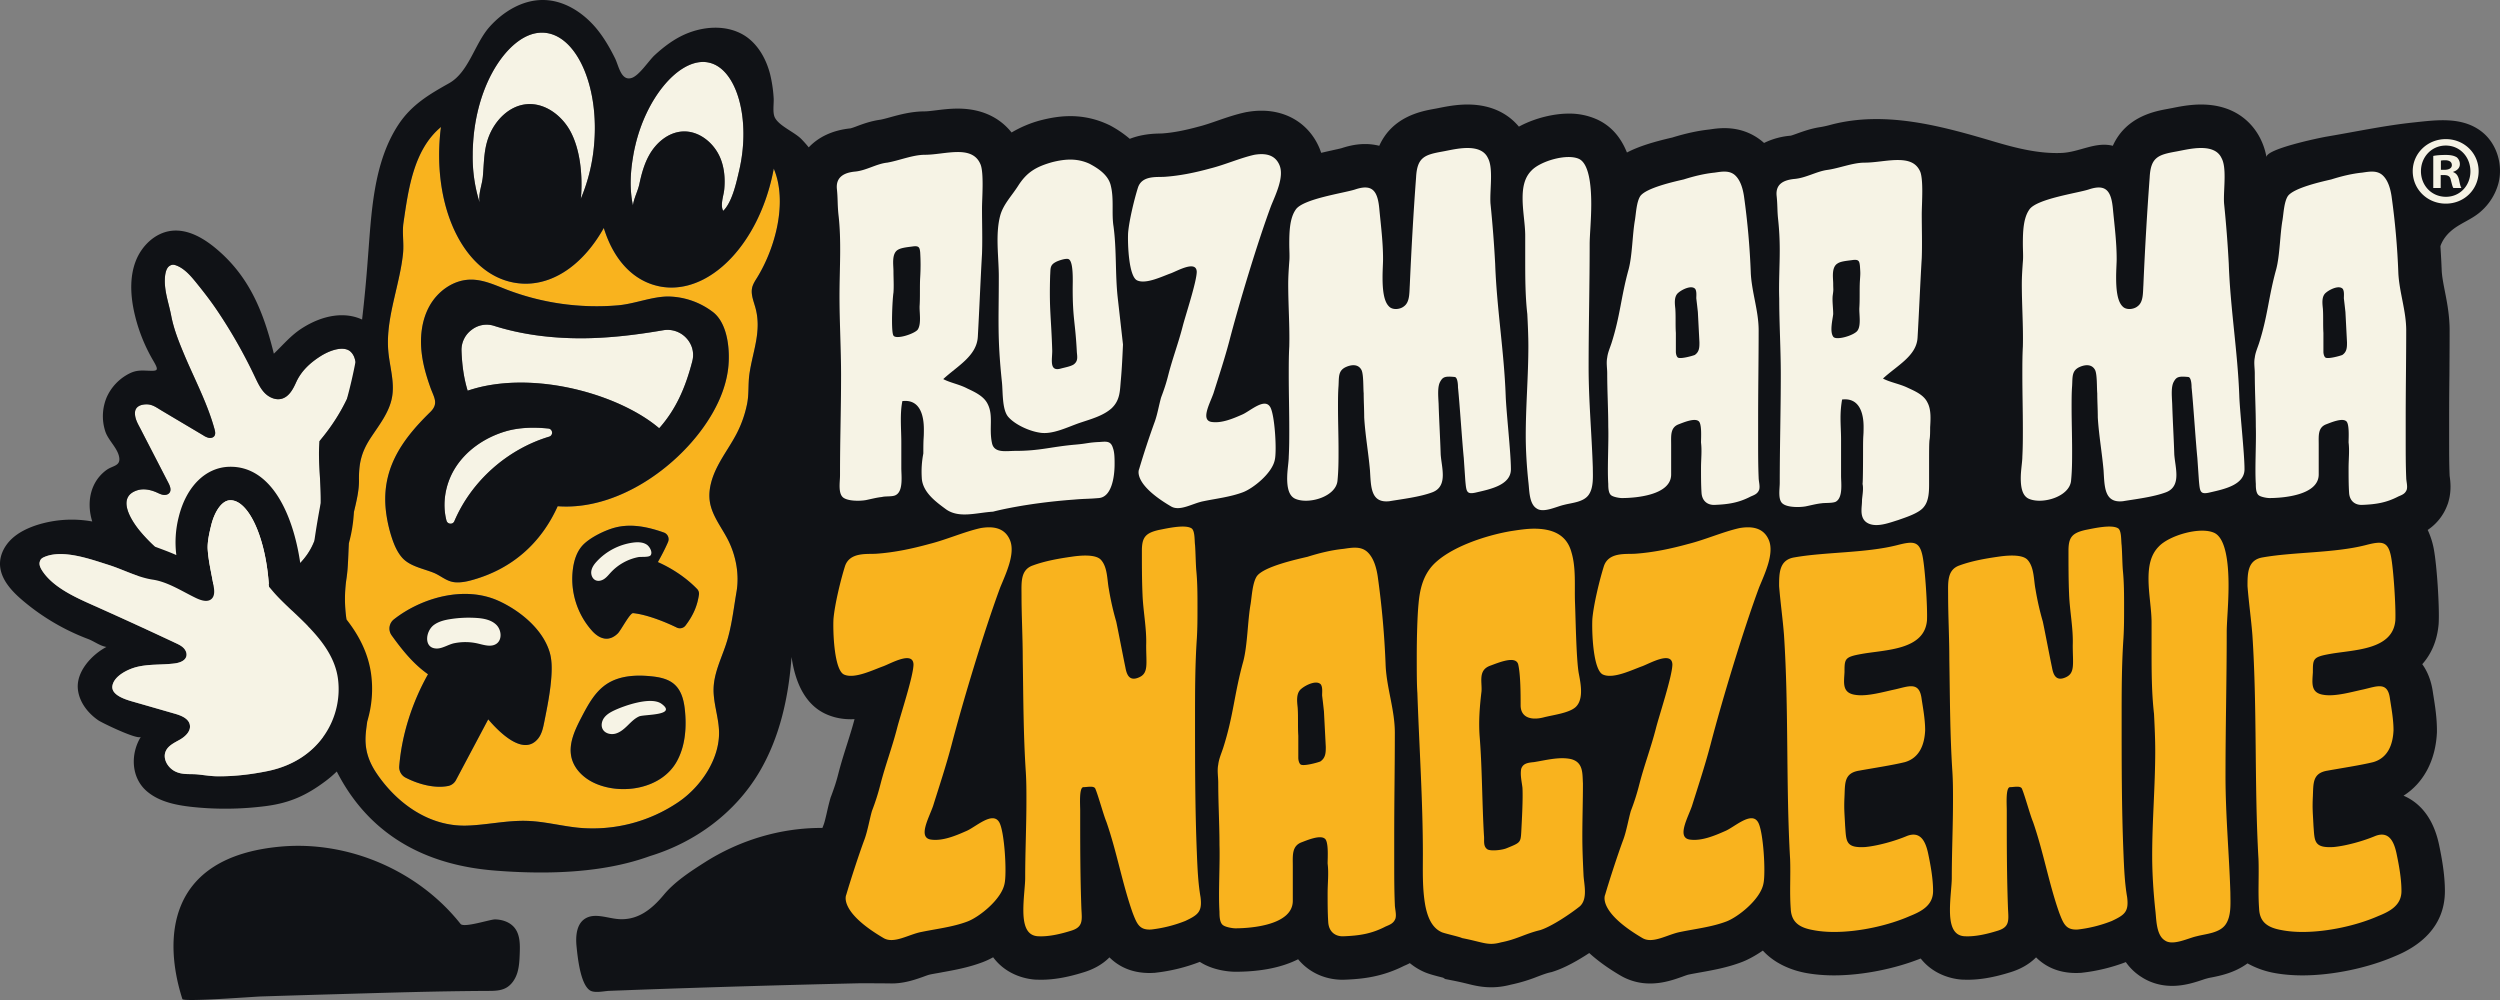 <svg xmlns="http://www.w3.org/2000/svg" width="150" height="60" fill="none"><rect width="100%" height="100%" fill="#808080" stroke="none"/><path fill="#101216" d="M53.27 59.002c.07.003.143.006.214.006.046 0 .088 0 .13-.003-.117 0-.23 0-.345-.003Z"/><path fill="#F6F3E5" d="M19.151 26.79c-.03.523.004 1.1.039 1.711.092 1.6.197 3.412-.774 4.79-1.323 1.879-4.111 2.884-6.886 1.177-1.147-.706-2.261-1.554-3.127-2.596-.509-.613-1.448-2.034-.177-2.45.388-.127.814-.036 1.186.128.124.057.249.121.384.141.134.02.287-.012.372-.122.126-.167.034-.405-.063-.592l-1.111-2.153-.555-1.077c-.159-.308-.342-.597-.342-.957 0-.394.334-.519.67-.529.37-.01.619.189.93.374.837.499 1.675.995 2.513 1.494a.96.96 0 0 0 .328.144c.118.019.253-.014.321-.11.083-.115.053-.271.014-.408-.43-1.564-1.2-3.002-1.825-4.491-.312-.742-.621-1.518-.774-2.312-.136-.722-.408-1.432-.384-2.184.004-.124.014-.249.04-.372.069-.333.203-.416.254-.448.104-.064.2-.09.38-.026.5.18.896.647 1.22 1.05.438.54.86 1.083 1.25 1.664.853 1.267 1.61 2.6 2.264 3.98.163.342.323.694.587.965.265.27.661.445 1.025.342.43-.122.67-.567.852-.975.304-.673.82-1.158 1.44-1.558.627-.404 1.437-.65 1.831-.291.79.72.058 2.969-1.663 5.122l-.2.25-.019.32ZM44.356 10.2c-.159.685-.394 1.805-.884 2.368a1.33 1.33 0 0 1-.08.086c-.003-.002-.003-.004-.003-.006-.155-.284-.034-.72.032-1.07a1.78 1.78 0 0 0 .035-.22c.058-.626.008-1.27-.23-1.856-.373-.927-1.298-1.681-2.295-1.613-.844.059-1.568.678-1.98 1.418-.29.518-.449 1.091-.575 1.67a8.643 8.643 0 0 0-.012.055c-.09.424-.296.788-.374 1.21a.54.54 0 0 0-.016.078 1.31 1.31 0 0 1-.016-.086c-.173-.877-.14-1.813.006-2.708.01-.069.022-.139.034-.207.016-.093.032-.185.052-.278.018-.094.038-.187.06-.28.652-2.828 2.483-5.043 4.073-5.043.125 0 .247.014.368.042 1.664.384 2.507 3.392 1.805 6.44Zm-8.728-1.335a10.623 10.623 0 0 1-.78 3.062 6.41 6.41 0 0 0 .032-.399c.052-1.155-.08-2.504-.603-3.55-.509-1.015-1.57-1.835-2.7-1.723-1.027.103-1.861.951-2.24 1.914-.208.529-.269 1.056-.307 1.594-.02.274-.034.551-.06.833-.048.508-.24.916-.207 1.427 0 .01 0 .02.002.03.002.028.004.058.008.087a9.028 9.028 0 0 1-.41-2.855c0-.095 0-.19.004-.286a11.628 11.628 0 0 1 .058-.895c.191-1.825.798-3.481 1.705-4.665.436-.567 1.304-1.48 2.384-1.48.066 0 .133.002.199.01 1.954.205 3.289 3.363 2.915 6.896Z"/><path fill="#F9B31E" d="M45.305 18.392c-.108-.372-.261-.756-.175-1.132.053-.223.181-.418.302-.611 1.085-1.763 1.841-4.526.993-6.532-.032.177-.068.356-.109.535-.896 3.892-3.441 6.602-6.026 6.602a3.56 3.56 0 0 1-.825-.095c-1.449-.333-2.577-1.501-3.176-3.29-.022-.063-.04-.13-.06-.194-1.15 2.057-2.853 3.346-4.688 3.346-.137 0-.273-.008-.412-.022-3.142-.332-5.207-4.33-4.704-9.105.01-.093.022-.183.034-.274-1.646 1.36-1.96 3.76-2.25 5.74-.088.6.033 1.224-.027 1.837-.067.68-.217 1.347-.37 2.013-.29 1.264-.63 2.55-.515 3.86.08.924.39 1.85.225 2.764-.16.887-.743 1.626-1.242 2.376-.597.895-.754 1.575-.742 2.602.012.937-.368 1.976-.517 2.907-.156.995-.082 1.98-.23 2.985a8.3 8.3 0 0 0 .329 3.848c.366 1.09.965 2.127 1.03 3.273.04.73-.14 1.454-.204 2.183-.082.931.153 1.661.672 2.423 1.226 1.8 3.154 3.172 5.391 3.106 1.216-.038 2.42-.326 3.635-.283 1.04.036 2.056.313 3.093.412a9.163 9.163 0 0 0 5.98-1.548c1.348-.921 2.502-2.616 2.423-4.297-.038-.86-.358-1.698-.323-2.559.036-.88.438-1.699.721-2.533.356-1.05.467-2.141.654-3.223.18-1.035-.037-2.173-.507-3.106-.378-.747-.943-1.427-1.086-2.253-.128-.754.117-1.526.47-2.204.353-.68.813-1.299 1.159-1.98a6.75 6.75 0 0 0 .6-1.749c.117-.591.053-1.166.136-1.75.194-1.398.765-2.602.347-4.05l-.006-.022ZM33.09 40.486c-.056.963-.247 1.912-.438 2.859-.069.34-.145.694-.362.965-.9 1.126-2.412-.468-2.995-1.15L27.36 46.8a.686.686 0 0 1-.463.357c-.816.16-1.783-.099-2.557-.497a.705.705 0 0 1-.384-.69c.153-1.915.788-3.847 1.725-5.516-.882-.62-1.554-1.46-2.183-2.334a.7.7 0 0 1 .135-.957c1.676-1.317 4.262-2.039 6.298-1.104 1.264.581 2.64 1.687 3.051 3.084.127.432.131.893.107 1.343Zm7.874 4.306a3.957 3.957 0 0 1-.352.887c-.918 1.669-3.325 2.043-4.93 1.31-.648-.295-1.221-.833-1.388-1.523-.203-.836.21-1.687.607-2.449.382-.73.79-1.49 1.472-1.954.774-.527 1.775-.58 2.706-.484.494.05 1.015.152 1.387.484.452.4.587 1.044.639 1.645.062.695.038 1.413-.14 2.084Zm.973-9.113c-.092.634-.316 1.209-.804 1.852a.424.424 0 0 1-.52.125c-.734-.36-1.808-.782-2.624-.869-.191-.02-.734 1.037-.92 1.218-.527.517-1.086.35-1.545-.157a4.674 4.674 0 0 1-1.137-3.79c.072-.471.227-.944.54-1.304.416-.474 1.333-.925 1.95-1.091.991-.268 2.013-.047 2.957.289a.424.424 0 0 1 .248.567c-.181.424-.415.858-.61 1.206.758.334 1.637.875 2.352 1.61.089.091.131.22.113.344Zm1.751-13.55c-.155 1.253-.72 2.427-1.447 3.46-1.8 2.555-5.046 4.803-8.257 4.803-.174 0-.35-.006-.522-.018-.997 2.21-2.718 3.743-5.08 4.415-.348.098-.708.177-1.067.148-.513-.04-.849-.39-1.291-.569-.625-.253-1.427-.386-1.89-.902-.293-.332-.472-.75-.613-1.17a8.295 8.295 0 0 1-.337-1.43c-.376-2.607.856-4.408 2.629-6.137.53-.52.23-.869.008-1.49-.225-.633-.416-1.28-.505-1.948-.134-1.003-.032-2.065.465-2.947.496-.881 1.429-1.548 2.44-1.565.754-.014 1.464.318 2.165.592a15.07 15.07 0 0 0 6.684.95c1.013-.084 2.075-.54 3.058-.528a4.543 4.543 0 0 1 2.685.959c.881.72 1.002 2.348.875 3.377Z"/><path fill="#F6F3E5" d="M32.948 26.2c-2.507.756-4.662 2.662-5.687 5.072-.094.221-.414.191-.474-.042-.266-1.025-.065-2.173.484-3.086.67-1.112 1.816-1.892 3.06-2.262.812-.239 1.697-.257 2.567-.17.273.026.313.41.05.488Zm8.59-4.527c-.438 1.7-1.03 2.915-1.916 3.942a2.914 2.914 0 0 0-.072.08c-2.246-1.917-6.978-3.357-10.737-2.47a9.12 9.12 0 0 0-.754.217c-.213-.698-.336-1.482-.368-2.384a1.496 1.496 0 0 1 .603-1.263 1.456 1.456 0 0 1 1.359-.241c1.6.506 3.375.75 5.275.744 1.462-.008 3.008-.163 4.867-.483a1.536 1.536 0 0 1 1.393.479c.35.382.478.884.35 1.379Z"/><path fill="#101216" d="M42.812 18.75a4.543 4.543 0 0 0-2.686-.959c-.982-.011-2.044.445-3.057.53a15.07 15.07 0 0 1-6.684-.951c-.702-.274-1.411-.605-2.165-.591-1.011.016-1.944.683-2.44 1.564-.497.882-.6 1.944-.465 2.947.088.668.28 1.315.505 1.948.22.621.522.971-.008 1.49-1.773 1.729-3.006 3.53-2.63 6.138.07.484.183.965.338 1.429.14.42.32.838.613 1.17.462.517 1.265.65 1.89.903.442.179.778.529 1.29.569.36.028.72-.05 1.068-.15 2.362-.67 4.083-2.204 5.08-4.414a7.5 7.5 0 0 0 .522.018c3.21 0 6.457-2.247 8.256-4.803.728-1.033 1.293-2.207 1.448-3.46.126-1.029.006-2.657-.875-3.377Zm-9.864 7.45c-2.507.756-4.662 2.661-5.687 5.072-.094.22-.414.19-.474-.042-.266-1.026-.065-2.174.484-3.086.67-1.112 1.815-1.892 3.06-2.262.812-.24 1.696-.258 2.567-.171.273.026.313.41.05.489Zm8.59-4.528c-.438 1.7-1.03 2.915-1.916 3.942l-.072.08c-2.246-1.917-6.978-3.357-10.737-2.47a9.33 9.33 0 0 0-.754.217c-.213-.697-.336-1.482-.368-2.384a1.495 1.495 0 0 1 .603-1.263 1.46 1.46 0 0 1 1.359-.241c1.6.507 3.375.75 5.275.744 1.462-.008 3.007-.163 4.867-.483a1.536 1.536 0 0 1 1.393.479c.35.382.478.884.35 1.38Zm-2.067 12.054c.195-.348.429-.782.61-1.207a.424.424 0 0 0-.248-.567c-.945-.335-1.966-.557-2.957-.29-.617.168-1.534.618-1.95 1.093-.314.36-.468.832-.54 1.304a4.674 4.674 0 0 0 1.137 3.79c.458.507 1.017.674 1.544.157.187-.181.73-1.239.92-1.219.817.087 1.89.51 2.624.869a.424.424 0 0 0 .52-.125c.49-.643.712-1.218.805-1.851a.41.41 0 0 0-.113-.344c-.715-.736-1.594-1.277-2.352-1.61ZM29.93 36.06c-2.036-.936-4.62-.214-6.297 1.103a.7.7 0 0 0-.135.957c.63.874 1.3 1.715 2.183 2.334-.937 1.669-1.572 3.6-1.725 5.517a.705.705 0 0 0 .384.69c.774.397 1.741.657 2.557.496a.686.686 0 0 0 .463-.356l1.933-3.641c.583.682 2.095 2.276 2.996 1.15.217-.272.293-.625.361-.965.192-.947.383-1.896.439-2.859.024-.45.02-.91-.107-1.343-.412-1.397-1.787-2.503-3.051-3.084Zm10.535 5.003c-.372-.332-.893-.435-1.388-.485-.93-.096-1.931-.042-2.705.485-.682.464-1.09 1.224-1.472 1.954-.398.762-.81 1.612-.607 2.448.167.69.74 1.229 1.387 1.524 1.606.732 4.013.358 4.931-1.31.155-.282.27-.58.352-.887.179-.672.203-1.39.14-2.085-.052-.601-.186-1.244-.639-1.644ZM30.88 55.676c-.273-.346-.732-.503-1.174-.512-.292-.005-1.873.524-2.073.271-2.537-3.206-6.743-5.01-10.814-4.637-6.915.634-6.992 5.665-5.876 9.146.06.184 4.268-.142 4.71-.156 1.517-.048 3.034-.094 4.55-.137 3.035-.086 6.066-.183 9.1-.196.352-.002.72-.007 1.033-.168.35-.18.584-.539.702-.916.117-.378.132-.778.147-1.173.018-.511.023-1.069-.274-1.48a1.218 1.218 0 0 0-.03-.042Z"/><path fill="#101216" d="M148.896 7.895c-1.18-.914-2.713-.692-4.091-.546-1.743.184-3.487.559-5.221.85-.361.061-3.683.743-3.592 1.242a4.075 4.075 0 0 0-.385-1.153c-.34-.671-1.296-2.017-3.545-2.017-.683 0-1.315.128-1.731.212l-.238.045-.036.007c-.756.138-2.496.454-3.287 2.212-1.059-.264-2 .387-3.085.43-1.355.055-2.713-.29-4.002-.67-3.15-.935-6.528-1.88-9.791-1.033a6.539 6.539 0 0 1-.616.143l-.045.007c-.547.081-1.008.247-1.379.378-.143.052-.338.124-.419.14a4.43 4.43 0 0 0-1.59.436c-.476-.43-1.248-.89-2.381-.89-.356 0-.661.046-.883.079l-.022.003c-.685.075-1.415.232-2.221.482-1.118.257-2.011.528-2.72.899-.314-.782-.828-1.508-1.7-1.94l-.04-.02a4.031 4.031 0 0 0-1.758-.375c-.867 0-2.01.254-2.984.782-.535-.64-1.479-1.327-3.088-1.327-.685 0-1.313.128-1.733.212-.088.017-.165.033-.238.045l-.036.007c-.756.138-2.494.454-3.283 2.212a3.505 3.505 0 0 0-.847-.105c-.45 0-.911.083-1.396.242-.092.03-.385.091-.6.14-.222.049-.437.098-.641.146-.03-.08-.057-.16-.088-.24-.587-1.434-1.893-2.288-3.493-2.288-.276 0-.556.024-.856.076l-.069.01-.068.016c-.593.13-1.14.32-1.667.502-.379.133-.737.254-1.042.333l-.06.015c-.853.235-1.579.372-2.208.413-.036 0-.074 0-.117.005-.733.005-1.329.126-1.817.318a6.554 6.554 0 0 0-1.205-.815l-.066-.031-.065-.03a5.321 5.321 0 0 0-2.235-.486c-.537 0-1.081.076-1.712.233l-.076.019a6.869 6.869 0 0 0-1.733.73c-.552-.694-1.536-1.434-3.227-1.434-.48 0-.925.055-1.32.104-.25.03-.508.062-.654.062-.8 0-1.524.198-2.108.36-.205.057-.403.11-.55.138-.582.078-1.074.261-1.443.399a3.71 3.71 0 0 1-.361.123c-1.124.114-1.948.547-2.508 1.14a6.73 6.73 0 0 0-.446-.502c-.418-.42-1.317-.775-1.58-1.274-.16-.3-.055-.856-.079-1.19a8.127 8.127 0 0 0-.214-1.431c-.226-.868-.675-1.7-1.4-2.223-1.141-.807-2.74-.673-3.98-.032-.567.293-1.073.688-1.542 1.118-.361.331-.938 1.244-1.4 1.374-.619.182-.763-.736-.977-1.176-.307-.619-.65-1.215-1.082-1.749-.792-.971-1.935-1.73-3.189-1.756-1.25-.029-2.43.677-3.267 1.616-.892 1.006-1.24 2.714-2.423 3.377-1.195.671-2.237 1.284-3.02 2.454-1.55 2.328-1.64 5.39-1.856 8.088a85.215 85.215 0 0 1-.344 3.637c-1.015-.473-2.33-.296-3.61.525-.667.427-1.129.996-1.684 1.523-.618-2.5-1.465-4.66-3.525-6.353-.748-.614-1.672-1.136-2.632-1.018-.973.12-1.777.902-2.13 1.816-.352.913-.317 1.937-.127 2.898a10.02 10.02 0 0 0 1.2 3.113c.334.577.244.59-.356.564-.426-.018-.723-.025-1.122.182a2.935 2.935 0 0 0-1.337 1.413 2.938 2.938 0 0 0-.093 2.02c.171.564.777 1.044.848 1.617.06.49-.395.465-.752.716a2.376 2.376 0 0 0-.796.97c-.297.663-.293 1.433-.074 2.13a6.92 6.92 0 0 0-3.374.23c-.53.18-1.049.43-1.457.812-.407.383-.697.915-.704 1.475-.008.868.634 1.597 1.292 2.163a13.313 13.313 0 0 0 3.993 2.371c.37.139.703.412 1.1.477-.88.466-1.832 1.487-1.71 2.554.086.761.601 1.425 1.235 1.855.216.148 2.402 1.207 2.545.976-.643 1.037-.596 2.48.38 3.294.736.617 1.733.815 2.69.92 1.485.16 2.99.138 4.472-.057 1.409-.19 2.397-.64 3.532-1.49.24-.179.466-.374.677-.579.226.44.475.866.752 1.273 1.902 2.792 4.834 4.361 8.717 4.67.977.079 1.905.117 2.787.117 2.565 0 4.733-.328 6.538-.986 2.7-.824 5.103-2.58 6.56-5.042 1.23-2.083 1.752-4.473 1.934-6.903.221 1.548.837 2.965 2.237 3.498.409.16.851.238 1.32.238.075 0 .15 0 .221-.007-.123.473-.273.946-.429 1.443-.182.573-.372 1.167-.541 1.822-.11.442-.219.778-.423 1.331l-.039.098-.03.102c-.068.244-.134.514-.195.791-.06.258-.127.55-.186.72-.026.072-.055.144-.085.222-2.495-.017-4.98.735-7.081 2.078-.84.534-1.794 1.159-2.435 1.934-.737.887-1.617 1.597-2.854 1.443-.642-.078-1.348-.358-1.885-.002-.497.328-.554 1.03-.5 1.619.063.628.222 2.302.812 2.677.276.176.84.039 1.146.026.485-.02.97-.035 1.46-.056a1028.941 1028.941 0 0 1 13.579-.4c.166-.004.853.003 1.657.007.01.003.017.003.026 0 .114.003.228.003.345.003.72-.023 1.333-.24 1.792-.404.12-.046.307-.112.369-.124l.04-.01c.22-.045.445-.08.673-.123.005 0 .01-.004.015-.004.746-.134 1.59-.286 2.434-.602a4.79 4.79 0 0 0 .652-.303c.868 1.173 2.188 1.322 2.546 1.342.108.002.212.007.322.007.77 0 1.587-.143 2.57-.45.525-.16 1.085-.433 1.54-.893.522.518 1.285.938 2.405.938.071 0 .15-.002.228-.007l.075-.002.075-.01a10.628 10.628 0 0 0 2.639-.649c.868.561 1.92.593 2.133.593 1.609 0 2.843-.286 3.765-.75.629.764 1.58 1.23 2.674 1.23.075 0 .147-.005.22-.007 1.04-.046 2.177-.179 3.463-.828.092-.038.213-.09.346-.162.208.17.433.319.678.443.34.178.693.27 1.175.394.05.012.098.026.143.036l.124.08.512.101c.312.062.56.121.776.173.442.112.901.222 1.474.222.385 0 .763-.048 1.177-.157a9.634 9.634 0 0 0 1.612-.488c.28-.104.498-.19.759-.251l.088-.02.088-.029c.73-.23 1.533-.7 2.159-1.11.485.442 1.098.896 1.869 1.348a3.479 3.479 0 0 0 1.792.479c.775 0 1.436-.234 1.922-.407.123-.046.309-.112.368-.124l.045-.01c.222-.045.452-.085.685-.127.745-.134 1.593-.286 2.432-.602.343-.124.809-.365 1.303-.704.844.929 2.029 1.238 2.547 1.336.521.1 1.117.152 1.73.152 1.668 0 3.612-.383 5.194-1.013.87 1.105 2.14 1.248 2.489 1.268.105.002.212.007.319.007.773 0 1.59-.143 2.573-.45.525-.16 1.086-.433 1.541-.893.522.518 1.284.938 2.401.938.075 0 .152-.002.231-.007l.075-.002.075-.01c.879-.097 1.814-.33 2.603-.635.233.331.54.645.947.9.532.344 1.16.527 1.83.527.74 0 1.372-.212 1.835-.366.077-.026.15-.052.215-.068l.038-.01.062-.017c.076-.019.157-.035.242-.05.521-.105 1.367-.278 2.133-.839a5.22 5.22 0 0 0 1.57.568c.518.1 1.114.152 1.726.152 1.799 0 3.922-.442 5.561-1.156 1.37-.56 2.986-1.69 2.986-3.906 0-.99-.189-2.003-.349-2.771-.378-1.795-1.308-2.596-2.133-2.948 1.203-.763 1.928-2.117 2.004-3.808v-.114c0-.753-.114-1.47-.197-1.994a21.493 21.493 0 0 1-.052-.331c-.1-.678-.328-1.222-.631-1.643.521-.59.895-1.374.983-2.42l.004-.094c.045-.948-.104-3.395-.3-4.425a4.767 4.767 0 0 0-.361-1.117 3.08 3.08 0 0 0 1.182-1.504l.036-.095.029-.101c.192-.671.111-1.26.068-1.544v-.02c-.029-.664-.029-1.364-.029-2.106v-1.324c0-.875.006-1.758.017-2.642.005-.885.012-1.771.012-2.637 0-.883-.15-1.665-.286-2.352-.085-.44-.166-.854-.187-1.203a52.835 52.835 0 0 0-.079-1.491.839.839 0 0 1 .044-.125c.126-.296.33-.561.57-.773.537-.478 1.223-.684 1.766-1.152a3.441 3.441 0 0 0 1.105-1.742c.281-1.112-.107-2.388-1.014-3.09ZM37.964 9.526l.033-.209c.016-.09.033-.183.052-.276.02-.095.039-.186.062-.278.651-2.83 2.482-5.046 4.07-5.046.129 0 .248.014.37.043 1.664.385 2.508 3.391 1.807 6.44-.16.684-.395 1.804-.886 2.368a.571.571 0 0 1-.082.081c-.155-.286-.036-.719.033-1.07.012-.079.026-.155.033-.222.058-.625.01-1.267-.228-1.854-.375-.928-1.3-1.681-2.297-1.612-.844.059-1.57.677-1.98 1.417-.29.518-.45 1.091-.576 1.671l-.01.052c-.092.426-.297.788-.375 1.211-.01.026-.012.052-.017.079a.97.97 0 0 1-.016-.088c-.172-.876-.14-1.812.007-2.707Zm-9.599-.528c.004-.101.007-.199.014-.296.01-.203.026-.4.045-.597.192-1.827.797-3.482 1.707-4.668.436-.566 1.303-1.478 2.383-1.478.066 0 .13.003.2.01 1.954.205 3.288 3.365 2.915 6.896a10.595 10.595 0 0 1-.782 3.061 5.74 5.74 0 0 0 .033-.397c.052-1.156-.081-2.504-.604-3.55-.507-1.016-1.57-1.838-2.699-1.724-1.027.102-1.86.951-2.238 1.912-.211.532-.27 1.055-.309 1.597-.02.274-.033.55-.059.83-.05.511-.24.918-.209 1.43 0 .01 0 .02.004.03a.79.79 0 0 0 .006.084 9.108 9.108 0 0 1-.41-2.854c0-.093 0-.188.003-.286ZM16.067 46.263c-.987.203-2 .323-3.009.316-.41-.004-.796-.072-1.194-.111-.472-.049-.907.04-1.355-.183-.446-.22-.767-.769-.562-1.22.152-.34.532-.505.853-.69.324-.188.654-.501.592-.87-.064-.389-.51-.569-.889-.678l-2.346-.675c-.43-.126-1.534-.385-1.409-1.024.114-.587.949-.983 1.46-1.11.737-.182 1.51-.117 2.262-.21.296-.037.64-.15.712-.436.043-.177-.042-.367-.17-.495-.13-.129-.296-.208-.46-.287a272.277 272.277 0 0 0-4.865-2.23c-1.083-.484-2.519-1.099-3.177-2.153-.18-.289-.14-.443-.124-.5.033-.12.084-.203.258-.28 1.11-.492 2.792.128 3.856.462.573.18 1.146.444 1.727.646a17.435 17.435 0 0 0 2.249 1.643c1.264.778 2.64 1.155 3.981 1.155a6.92 6.92 0 0 0 3.053-.703l.04.037c.3.285.611.58.911.89-.01 2.298.238 4.596.907 6.681-.7.953-1.79 1.713-3.301 2.025ZM12.68 31.484c.182-.724.6-1.46 1.134-1.468 1.07-.018 2.081 2.12 2.302 4.867l.013.154c-.99.366-2.14.422-3.33.023-.119-.69-.292-1.397-.336-2.093-.03-.459.109-1.039.217-1.483Zm6.69-5.263-.201.249-.018.32c-.03.522.004 1.1.038 1.711.032.545.064 1.115.055 1.683-.141.731-.27 1.492-.383 2.275-.114.291-.26.57-.445.832a4.8 4.8 0 0 1-.402.488c-.417-2.87-1.713-5.815-4.233-5.773-1.43.024-2.597 1.17-3.052 2.991a6.161 6.161 0 0 0-.149 2.308c-.42-.187-.856-.345-1.289-.506a9.573 9.573 0 0 1-.888-.927c-.508-.613-1.448-2.035-.177-2.451.387-.127.814-.036 1.186.13.125.056.249.12.383.14.135.02.288-.012.373-.123.126-.166.034-.404-.063-.591l-1.11-2.152c-.186-.36-.372-.718-.556-1.078-.16-.308-.342-.598-.342-.957 0-.394.334-.52.67-.529.369-.01.619.188.93.374.837.499 1.675.995 2.513 1.494a.969.969 0 0 0 .327.144c.12.018.253-.014.322-.11.082-.115.052-.272.014-.408-.43-1.564-1.2-3.002-1.825-4.492-.311-.742-.622-1.517-.774-2.312-.136-.721-.408-1.43-.384-2.183.004-.125.014-.25.04-.372.069-.334.204-.417.253-.448.106-.065.202-.09.38-.026.501.18.897.647 1.221 1.049.439.541.86 1.084 1.25 1.664a30.41 30.41 0 0 1 2.263 3.98c.164.343.325.695.587.966.267.269.663.445 1.025.342.43-.122.67-.566.854-.975.302-.673.819-1.158 1.439-1.558.627-.404 1.438-.65 1.83-.292.163.149.258.363.296.624-.14.73-.31 1.471-.515 2.221a11.578 11.578 0 0 1-1.442 2.278Zm26.062-9.57c-.12.19-.25.387-.302.608-.085.378.069.762.176 1.133a.06.06 0 0 0 .007.023c.416 1.446-.154 2.652-.35 4.05-.08.582-.019 1.158-.133 1.748a6.785 6.785 0 0 1-.603 1.75c-.345.68-.804 1.3-1.156 1.98-.354.678-.6 1.45-.473 2.202.145.828.708 1.508 1.086 2.255.472.934.687 2.07.507 3.107-.185 1.082-.295 2.172-.654 3.222-.283.833-.684 1.654-.72 2.533-.036.86.283 1.698.323 2.558.078 1.68-1.075 3.377-2.423 4.296a9.152 9.152 0 0 1-5.98 1.551c-1.037-.101-2.052-.378-3.095-.413-1.211-.043-2.417.243-3.632.283-2.237.067-4.165-1.307-5.394-3.105-.517-.762-.752-1.492-.67-2.423.021-.24.054-.48.088-.72a6.69 6.69 0 0 0 .227-2.89c-.183-1.275-.77-2.338-1.472-3.234a8.333 8.333 0 0 1 0-2.46c.106-.708.1-1.407.143-2.106a8.705 8.705 0 0 0 .303-1.883c.154-.64.312-1.294.303-1.903-.013-1.03.143-1.707.743-2.603.498-.75 1.081-1.489 1.24-2.378.167-.911-.142-1.836-.223-2.761-.114-1.31.224-2.597.514-3.861.152-.664.302-1.332.37-2.013.06-.613-.061-1.235.027-1.837.29-1.981.603-4.38 2.251-5.74a6.17 6.17 0 0 0-.036.273c-.501 4.777 1.563 8.772 4.704 9.105.14.014.276.023.413.023 1.834 0 3.537-1.29 4.687-3.345.02.065.038.13.062.192.6 1.788 1.726 2.958 3.176 3.29.274.066.547.094.823.094 2.587 0 5.131-2.706 6.026-6.599.042-.18.078-.359.111-.537.847 2.005.09 4.768-.994 6.534Z"/><path fill="#F6F3E5" d="M2.51 34.207c-.18-.289-.14-.443-.124-.5.033-.12.084-.203.259-.28 1.108-.492 2.791.128 3.854.462.88.276 1.76.755 2.67.89.903.134 1.775.712 2.595 1.105.302.142.698.275.939.041.188-.184.16-.488.117-.75-.118-.725-.31-1.473-.357-2.207-.03-.46.108-1.04.218-1.484.18-.724.6-1.46 1.133-1.468 1.07-.018 2.08 2.12 2.302 4.867l.026.32.206.245c.335.4.757.796 1.201 1.22.772.729 1.614 1.525 2.161 2.465.278.476.482.99.562 1.55.324 2.273-1.016 4.92-4.205 5.58-.988.203-2 .323-3.009.315-.41-.003-.796-.071-1.194-.111-.472-.048-.907.04-1.355-.182-.445-.22-.767-.768-.562-1.22.153-.34.531-.506.853-.691.324-.187.654-.5.592-.869-.063-.389-.51-.568-.888-.678-.783-.225-1.564-.452-2.346-.675-.432-.126-1.535-.386-1.41-1.024.114-.588.95-.984 1.46-1.11.736-.182 1.51-.116 2.262-.21.295-.038.64-.15.712-.436.043-.177-.042-.367-.17-.495-.129-.13-.296-.209-.46-.287a267.545 267.545 0 0 0-4.865-2.23c-1.083-.484-2.518-1.1-3.177-2.153ZM133.728 15.86a73.86 73.86 0 0 0-.283-3.647c-.031-.44.031-1.038.031-1.604 0-.44-.031-.849-.188-1.132-.22-.471-.723-.597-1.226-.597-.566 0-1.164.157-1.541.22-1.038.189-1.478.346-1.54 1.54a207.76 207.76 0 0 0-.378 6.478c-.031.472 0 1.006-.346 1.258-.22.188-.691.251-.911 0-.315-.315-.378-1.038-.378-1.73 0-.44.032-.849.032-1.1 0-1.006-.126-1.981-.22-2.956-.095-1.132-.409-1.572-1.447-1.226-.66.22-3.175.566-3.584 1.226-.346.503-.377 1.29-.377 2.044 0 .377.031.755 0 1.069-.031.44-.063.88-.063 1.352 0 1.226.094 2.547.063 3.742-.031.566-.031 1.132-.031 1.666 0 1.1.031 2.17.031 3.27 0 .535 0 1.1-.031 1.667 0 .314-.095.817-.095 1.289 0 .566.095 1.1.534 1.257.818.315 2.39-.157 2.484-1.1.063-.629.063-1.226.063-1.824 0-.88-.031-1.73-.031-2.61 0-.408 0-.848.031-1.257.032-.535-.031-.912.441-1.132.345-.157.754-.189.943.189.125.282.094 1.069.125 1.383 0 .472.032.943.032 1.447.063 1.068.251 2.106.346 3.175.063.975.031 1.981 1.163 1.855.755-.125 1.824-.251 2.578-.534.503-.189.629-.598.629-1.038 0-.408-.094-.817-.126-1.226-.031-1.006-.094-2.012-.126-3.05-.031-.566-.063-1.038.095-1.32.157-.284.283-.346.88-.284.157.032.189.41.189.63.094.88.251 3.3.345 4.213l.095 1.383c.063.66.063.85.691.692.818-.189 2.044-.44 2.044-1.384 0-.974-.283-3.459-.314-4.433-.095-2.61-.535-5.22-.629-7.86Z"/><path fill="#F9B31E" d="M57.083 44.736c.697-2.677 1.98-6.93 2.933-9.496.33-.807.916-2.016.586-2.823-.33-.807-1.1-.843-1.76-.733-.99.22-2.052.696-3.079.953-1.063.293-2.126.514-3.189.587-.55.036-1.576-.11-1.87.733-.256.807-.623 2.31-.696 3.19-.037.733.037 3.116.66 3.336.623.257 1.723-.293 2.346-.514.476-.183 1.76-.916 1.796-.11 0 .697-.806 3.117-.99 3.85-.293 1.137-.696 2.2-.99 3.336a13.691 13.691 0 0 1-.513 1.613c-.146.514-.256 1.174-.44 1.687-.33.88-.843 2.456-1.1 3.336 0 0-.513.99 2.237 2.603.623.367 1.503-.22 2.273-.367.88-.183 1.87-.293 2.75-.623.696-.257 2.052-1.32 2.236-2.273.146-.623 0-3.19-.33-3.703-.404-.66-1.43.33-1.98.55-.66.293-1.393.587-2.053.513-.88-.073-.183-1.283.073-2.016.367-1.173.77-2.383 1.1-3.63Zm14.729 6.453c-.11-2.677-.11-5.353-.11-8.066 0-1.613 0-3.226.11-4.839.037-.623.037-1.21.037-1.833 0-.77 0-1.503-.073-2.236-.037-.477-.037-.99-.073-1.504-.037-.256 0-.806-.184-.99-.366-.293-1.576 0-1.98.074-.806.183-1.026.44-1.026 1.246 0 .844 0 1.76.037 2.603.036 1.027.256 2.053.22 3.08 0 1.1.147 1.65-.403 1.906-.624.294-.77-.183-.844-.586-.146-.697-.403-2.053-.55-2.75a16.594 16.594 0 0 1-.44-1.943c-.11-.55-.073-1.32-.476-1.76-.33-.366-1.32-.256-1.796-.183-.77.11-1.577.257-2.273.513-.77.257-.697 1.027-.697 1.76 0 1.283.074 2.566.074 3.886.036 2.237.036 4.51.183 6.746.037.587.037 1.136.037 1.723 0 1.54-.074 3.116-.074 4.656 0 .403-.11 1.21-.11 1.906 0 .807.147 1.54.88 1.577.66.037 1.393-.147 1.98-.33.733-.22.66-.623.623-1.32-.073-1.98-.073-3.923-.073-5.902 0-.33-.074-1.357.183-1.393.257 0 .66-.11.733.11.183.44.477 1.54.66 1.98.623 1.795.953 3.702 1.576 5.462.257.66.404 1.026 1.1.99a8.02 8.02 0 0 0 2.053-.514c.77-.366 1.026-.55.916-1.43-.146-.843-.183-1.723-.22-2.639Zm11.841.477v-1.54c0-2.053.037-4.143.037-6.16 0-1.356-.477-2.639-.55-3.995a52.684 52.684 0 0 0-.477-5.39c-.073-.476-.22-1.063-.586-1.43-.403-.403-.953-.293-1.466-.22-.734.074-1.467.257-2.163.477-.624.147-2.64.587-3.043 1.173-.257.403-.293 1.174-.367 1.65-.183 1.027-.183 2.457-.44 3.446-.55 1.98-.586 3.263-1.21 5.206-.11.33-.256.66-.293.99-.073.367 0 .733 0 1.1 0 1.246.074 2.493.074 3.74.036 1.136-.074 2.86 0 3.996 0 .22 0 .66.22.806.146.11.55.184.733.184.916 0 3.446-.184 3.446-1.65v-2.09c0-.623-.074-1.21.55-1.43.293-.11 1.063-.44 1.356-.22.257.147.183 1.174.183 1.503.074.587 0 1.174 0 1.797 0 .55 0 1.173.037 1.723.037.587.44.88.953.843.916-.037 1.65-.146 2.493-.586.256-.11.476-.184.587-.477.073-.257-.037-.587-.037-.843-.037-.843-.037-1.723-.037-2.603Zm-4.436-5.976c-.183.073-.99.293-1.173.183-.11-.073-.146-.293-.146-.403v-1.32c-.037-.587 0-1.136-.037-1.686-.037-.367-.11-.88.22-1.137.257-.22.916-.55 1.173-.256.11.183.073.44.073.66.037.293.074.622.11.953l.11 2.126c0 .33 0 .66-.33.88Zm15.723 4.508c0-1.063.036-2.126.036-3.19-.036-.586.037-1.282-.733-1.466-.696-.147-1.503.073-2.2.184-.366.036-.66.073-.77.403-.072.366.037.806.074 1.136.037.697-.037 1.98-.073 2.676-.037.624-.073.624-.88.954-.257.11-.916.183-1.137.073-.293-.183-.183-.55-.22-.843-.11-1.833-.11-4.106-.256-5.903-.073-.916 0-1.833.11-2.75.037-.586-.22-1.282.55-1.54.587-.22 1.503-.586 1.65-.072.146.623.146 1.833.146 2.456 0 .733.623.916 1.357.733.55-.147 1.54-.256 1.942-.623.514-.477.294-1.467.184-2.053-.147-.88-.184-3.336-.22-4.216-.037-.99.073-2.09-.22-3.043-.293-1.063-1.173-1.393-2.236-1.393-.44 0-.917.073-1.393.146-1.503.257-3.63.954-4.656 2.017-.623.66-.807 1.503-.88 2.31-.073.733-.11 2.016-.11 3.225 0 .844 0 1.65.037 2.164.11 3.226.33 6.452.33 9.678 0 1.027-.037 2.053.147 3.08.11.55.33 1.283.953 1.576.11.074 1.136.294 1.246.367 1.32.257 1.54.477 2.346.257.953-.184 1.43-.513 2.346-.734.697-.22 1.833-.99 2.383-1.43.477-.44.257-1.282.22-1.832-.037-.77-.073-1.54-.073-2.347Zm7.676-5.462c.696-2.677 1.979-6.93 2.933-9.496.33-.807.916-2.016.586-2.823-.33-.807-1.1-.843-1.759-.733-.99.22-2.053.696-3.08.953-1.063.293-2.126.514-3.189.587-.55.036-1.576-.11-1.87.733-.256.807-.623 2.31-.696 3.19-.037.733.037 3.116.66 3.336.623.257 1.723-.293 2.346-.514.476-.183 1.759-.916 1.796-.11 0 .697-.807 3.117-.99 3.85-.293 1.137-.696 2.2-.99 3.336a13.652 13.652 0 0 1-.513 1.613c-.146.514-.256 1.174-.44 1.687-.33.88-.843 2.456-1.1 3.336 0 0-.513.99 2.237 2.603.623.367 1.503-.22 2.273-.367.879-.183 1.869-.293 2.749-.623.697-.257 2.053-1.32 2.236-2.273.147-.623 0-3.19-.33-3.703-.403-.66-1.429.33-1.979.55-.66.293-1.393.587-2.053.513-.88-.073-.184-1.283.073-2.016.367-1.173.77-2.383 1.1-3.63Zm11.793 5.426c-.697.293-1.723.586-2.493.66-1.209.073-1.136-.367-1.209-1.283-.037-.77-.074-.99-.037-1.76s-.037-1.393.879-1.54c.807-.147 2.017-.33 2.75-.513.88-.257 1.173-1.064 1.21-1.907 0-.696-.147-1.43-.22-1.943-.147-.99-.77-.697-1.577-.513-.696.147-1.686.44-2.382.33-.807-.11-.697-.697-.66-1.356 0-.807 0-.917 1.026-1.1 1.43-.257 3.776-.22 3.923-2.017.036-.806-.11-3.043-.257-3.813-.183-.953-.55-.953-1.54-.696-1.869.476-4.289.403-6.158.733-.917.147-.917.953-.917 1.723.074.953.22 1.98.293 2.933.294 4.473.11 8.982.367 13.455.037.99-.036 1.98.037 2.97.037.806.513 1.136 1.356 1.283.367.073.807.11 1.247.11 1.539 0 3.299-.404 4.545-.954.733-.293 1.393-.66 1.393-1.503 0-.733-.147-1.54-.293-2.236-.147-.697-.44-1.393-1.283-1.063Zm12.999 1.027c-.11-2.677-.11-5.353-.11-8.066 0-1.613 0-3.226.11-4.839.037-.623.037-1.21.037-1.833 0-.77 0-1.503-.074-2.236-.036-.477-.036-.99-.073-1.504-.037-.256 0-.806-.183-.99-.367-.293-1.577 0-1.98.074-.806.183-1.026.44-1.026 1.246 0 .844 0 1.76.036 2.603.037 1.027.257 2.053.22 3.08 0 1.1.147 1.65-.403 1.906-.623.294-.77-.183-.843-.586-.147-.697-.403-2.053-.55-2.75a16.696 16.696 0 0 1-.44-1.943c-.11-.55-.073-1.32-.476-1.76-.33-.366-1.32-.256-1.797-.183-.77.11-1.576.257-2.273.513-.769.257-.696 1.027-.696 1.76 0 1.283.073 2.566.073 3.886.037 2.237.037 4.51.184 6.746.036.587.036 1.136.036 1.723 0 1.54-.073 3.116-.073 4.656 0 .403-.11 1.21-.11 1.906 0 .807.147 1.54.88 1.577.659.037 1.393-.147 1.979-.33.733-.22.66-.623.624-1.32-.074-1.98-.074-3.923-.074-5.902 0-.33-.073-1.357.183-1.393.257 0 .66-.11.734.11.183.44.476 1.54.66 1.98.623 1.795.952 3.702 1.576 5.462.256.66.403 1.026 1.1.99a8.007 8.007 0 0 0 2.052-.514c.771-.366 1.027-.55.917-1.43-.146-.843-.183-1.723-.22-2.639Zm6.122-4.656c0-2.897.073-5.756.073-8.616 0-.586.11-1.686.11-2.786 0-1.43-.183-2.823-.843-3.153-.843-.403-2.713.147-3.336.807-.513.513-.623 1.21-.623 1.943 0 .88.183 1.833.183 2.603v1.576c0 1.32 0 2.64.147 3.923.037.733.073 1.503.073 2.236 0 2.09-.183 4.18-.183 6.27 0 1.063.073 2.162.183 3.226.074.55.037 1.54.587 1.87.476.33 1.393-.147 1.906-.257.55-.147 1.356-.183 1.723-.697.367-.513.293-1.32.293-1.906-.073-2.347-.293-4.656-.293-7.04Zm8.981 3.629c-.696.293-1.723.586-2.493.66-1.21.073-1.136-.367-1.21-1.283-.036-.77-.073-.99-.036-1.76.036-.77-.037-1.393.88-1.54.806-.147 2.016-.33 2.749-.513.88-.257 1.173-1.064 1.21-1.907 0-.696-.147-1.43-.22-1.943-.147-.99-.77-.697-1.576-.513-.697.147-1.687.44-2.383.33-.807-.11-.697-.697-.66-1.356 0-.807 0-.917 1.026-1.1 1.43-.257 3.776-.22 3.923-2.017.036-.806-.11-3.043-.257-3.813-.183-.953-.55-.953-1.539-.696-1.87.476-4.29.403-6.159.733-.916.147-.916.953-.916 1.723.073.953.219 1.98.293 2.933.293 4.473.11 8.982.366 13.455.037.99-.036 1.98.037 2.97.036.806.513 1.136 1.357 1.283.366.073.806.11 1.246.11 1.539 0 3.299-.404 4.545-.954.734-.293 1.393-.66 1.393-1.503 0-.733-.146-1.54-.293-2.236-.146-.697-.44-1.393-1.283-1.063Z"/><path fill="#F6F3E5" d="M50.37 17.746c0 1.603.094 3.175.094 4.747 0 2.264-.063 3.774-.063 6.037 0 .378-.126 1.07.189 1.321.283.22.974.22 1.352.157.314-.063.66-.157.974-.188.22-.063.66 0 .849-.126.44-.252.314-1.164.314-1.604v-1.54c0-.818-.094-1.698.063-2.484 1.07-.126 1.29.88 1.29 1.697 0 .692-.032.315-.032 1.447a5.691 5.691 0 0 0-.094 1.446c.031.88.88 1.478 1.477 1.918.786.535 1.793.189 2.799.126 0 0 1.855-.503 4.841-.723.724-.063.786-.032 1.51-.094.754-.063.943-1.227.943-2.044 0-.283 0-.692-.095-.943-.125-.44-.377-.41-.786-.378-.723.031-.723.094-1.446.157-1.478.126-2.138.378-3.616.378-.565 0-1.288.157-1.414-.472-.189-.88.094-1.635-.252-2.327-.22-.471-.754-.723-1.226-.943-.471-.252-1.038-.346-1.446-.566.849-.786 2.012-1.384 2.075-2.547.094-1.666.157-3.333.251-4.968.032-.912 0-1.823 0-2.735 0-.566.126-2.138-.094-2.642-.503-1.194-2.138-.566-3.333-.566-.723 0-1.54.346-2.263.472-.63.063-1.258.472-1.918.535-.692.063-1.164.345-1.1 1.037.062.598.03.912.094 1.54.188 1.573.063 3.271.063 4.875Zm3.238-1.478c0-.378-.126-1.07.283-1.29.22-.125.629-.156.849-.188.408-.063.44.063.471.346a12.06 12.06 0 0 1 0 1.509c-.031.535 0 1.1-.031 1.666-.032.378.126 1.133-.126 1.478-.22.252-1.289.598-1.446.346-.157-.22-.063-2.2 0-2.578.031-.409 0-.88 0-1.29Z"/><path fill="#F6F3E5" d="M60.116 22.934c.063.566 0 1.636.377 2.076.409.472 1.258.849 1.855.943.786.157 1.73-.346 2.484-.597.66-.22 1.352-.41 1.855-.85.535-.502.503-1.068.566-1.729.063-.692.094-1.415.126-2.106l-.315-2.799c-.157-1.415-.062-2.86-.251-4.276-.126-.786.031-1.635-.157-2.42-.126-.63-.692-1.039-1.29-1.353-.754-.346-1.477-.283-2.232-.094-1.006.283-1.54.629-2.043 1.415-.378.597-.88 1.1-1.07 1.76-.314 1.132-.093 2.516-.093 3.68 0 2.703-.095 3.647.188 6.35Zm2.893-6.414c.031-.377-.032-.597.314-.786.157-.094.629-.251.786-.188.314.125.252 1.352.252 1.76 0 1.855.157 1.981.251 3.836.032.315.063.535-.189.724-.188.125-.566.188-.786.251-.691.189-.503-.534-.503-1.069-.063-2.075-.188-2.42-.125-4.528Zm13.48 11.068c.126-.535 0-2.736-.283-3.176-.346-.566-1.226.283-1.698.472-.566.251-1.195.503-1.76.44-.755-.063-.158-1.1.062-1.73.315-1.006.66-2.043.944-3.113.597-2.295 1.697-5.942 2.515-8.143.283-.692.786-1.73.503-2.421-.283-.692-.943-.724-1.51-.63-.848.19-1.76.598-2.64.818-.912.252-1.824.44-2.736.503-.471.032-1.351-.094-1.603.63-.22.691-.534 1.98-.597 2.735-.032.629.031 2.672.566 2.861.534.22 1.477-.251 2.012-.44.408-.157 1.509-.786 1.54-.094 0 .597-.691 2.672-.849 3.301-.251.975-.597 1.887-.849 2.862-.125.502-.25.88-.44 1.383-.125.44-.22 1.006-.377 1.446a50.574 50.574 0 0 0-.943 2.861s-.44.85 1.918 2.233c.534.315 1.289-.189 1.949-.314.755-.157 1.604-.252 2.358-.535.597-.22 1.76-1.132 1.918-1.95Zm.741 1.101c0 .566.095 1.1.535 1.258.817.314 2.39-.158 2.484-1.1.063-.63.063-1.227.063-1.825 0-.88-.032-1.73-.032-2.61 0-.408 0-.848.032-1.257.031-.535-.032-.912.44-1.132.346-.157.755-.189.943.189.126.282.094 1.069.126 1.383 0 .472.031.943.031 1.447.063 1.068.252 2.106.346 3.175.063.975.032 1.981 1.164 1.856.754-.127 1.823-.252 2.578-.535.502-.189.628-.598.628-1.038 0-.408-.094-.817-.126-1.226-.031-1.006-.094-2.012-.125-3.05-.032-.566-.063-1.038.094-1.32.157-.284.283-.346.88-.284.157.032.189.41.189.63.094.88.252 3.3.346 4.213.031.471.063.911.094 1.383.063.66.063.85.692.692.817-.189 2.043-.44 2.043-1.384 0-.974-.282-3.459-.314-4.433-.094-2.61-.534-5.22-.629-7.86a73.86 73.86 0 0 0-.283-3.648c-.031-.44.032-1.038.032-1.604 0-.44-.032-.849-.189-1.132-.22-.471-.723-.597-1.226-.597-.566 0-1.163.157-1.54.22-1.038.189-1.478.346-1.541 1.54-.157 2.076-.283 4.34-.378 6.478-.03.472 0 1.006-.345 1.258-.22.188-.692.251-.912 0-.315-.315-.377-1.038-.377-1.73 0-.44.03-.849.03-1.1 0-1.006-.125-1.981-.219-2.956-.094-1.132-.409-1.572-1.446-1.226-.66.22-3.176.566-3.584 1.226-.346.503-.378 1.29-.378 2.044 0 .377.032.755 0 1.069-.031.44-.063.88-.063 1.352 0 1.226.095 2.547.063 3.742-.031.566-.031 1.132-.031 1.666 0 1.1.031 2.17.031 3.27 0 .535 0 1.1-.031 1.667 0 .314-.094.817-.094 1.289Zm18.339-.629c-.063-2.013-.252-3.994-.252-6.037 0-2.485.063-4.937.063-7.39 0-.503.095-1.446.095-2.39 0-1.226-.158-2.42-.724-2.703-.723-.346-2.326.125-2.86.691-.44.44-.535 1.038-.535 1.667 0 .754.157 1.572.157 2.232v1.352c0 1.132 0 2.264.126 3.365.031.628.063 1.289.063 1.918 0 1.792-.157 3.584-.157 5.376 0 .912.062 1.856.157 2.768.063.471.031 1.32.503 1.603.408.283 1.194-.126 1.635-.22.471-.126 1.163-.157 1.477-.597.315-.44.252-1.133.252-1.635Zm.927-2.453c.031.974-.063 2.452 0 3.427 0 .189 0 .566.188.692.126.094.472.157.63.157.785 0 2.955-.157 2.955-1.415v-1.792c0-.535-.063-1.038.471-1.226.252-.095.912-.378 1.164-.19.22.127.157 1.007.157 1.29.062.503 0 1.006 0 1.54 0 .472 0 1.007.031 1.478.031.504.378.755.818.724.786-.032 1.414-.126 2.138-.504.22-.094.408-.157.503-.408.062-.22-.032-.503-.032-.723-.031-.724-.031-1.478-.031-2.233v-1.32c0-1.761.031-3.553.031-5.283 0-1.163-.408-2.264-.471-3.427a45.11 45.11 0 0 0-.409-4.622c-.063-.409-.189-.912-.503-1.226-.346-.346-.817-.252-1.258-.189-.629.063-1.257.22-1.855.409-.534.125-2.263.503-2.61 1.006-.22.346-.25 1.006-.314 1.415-.157.88-.157 2.106-.377 2.955-.471 1.698-.503 2.799-1.038 4.465-.094.283-.22.566-.251.85-.063.314 0 .628 0 .943 0 1.069.063 2.138.063 3.207Zm4.213-8.05c.22-.188.786-.471 1.006-.22.094.157.063.378.063.566.031.252.063.535.094.818.032.597.063 1.226.094 1.823 0 .284 0 .566-.282.755-.158.063-.849.252-1.006.157-.095-.063-.126-.251-.126-.346v-1.13c-.032-.504 0-.975-.032-1.447-.031-.314-.094-.755.189-.975Zm6.045.345c0 1.541.094 3.05.094 4.56 0 2.17-.063 4.339-.063 6.508 0 .378-.125 1.038.189 1.258.283.22.975.22 1.352.157.314-.062.66-.157.975-.188.219-.032.66 0 .848-.095.441-.251.315-1.132.315-1.54v-2.17c0-.44-.032-.88-.032-1.32 0-.378.032-.755.095-1.101 1.069-.126 1.289.88 1.289 1.635 0 .692-.032.314-.032 1.383 0 .126 0 1.919-.031 2.044.063.283 0 .63-.031.944 0 .283-.032.408-.032.66 0 .377.126.691.535.817.503.158 1.163-.094 1.666-.251.44-.157 1.258-.409 1.54-.786.315-.378.315-.975.315-1.447v-1.289c0-.566 0-1.163.031-1.32.032-.189.032-.472.032-.723.031-.504.063-1.07-.157-1.478-.221-.472-.755-.692-1.227-.912-.471-.22-1.037-.315-1.446-.535.849-.786 2.012-1.352 2.075-2.452.095-1.604.157-3.207.252-4.78.031-.88 0-1.76 0-2.64 0-.284.031-.85.031-1.384 0-.472-.031-.943-.126-1.164-.251-.565-.754-.691-1.352-.691-.628 0-1.351.157-1.98.157-.724 0-1.541.346-2.264.44-.629.094-1.258.472-1.918.535-.692.063-1.163.314-1.1 1.006.063.566.031.88.094 1.446.063.598.094 1.195.094 1.824 0 .975-.063 1.95-.031 2.893Zm3.207-.157c.063-.44.031-.314.031-.723 0-.346-.125-1.006.283-1.226.189-.126.629-.157.849-.189.409-.063.44.063.472.346.031.472.031.409 0 .88-.032.535 0 1.07-.032 1.604-.031.377.126 1.1-.125 1.415-.221.283-1.29.598-1.447.346-.22-.315-.031-1.038 0-1.352 0-.378-.063-.755-.031-1.1Zm34.412 10.912c-.031-.724-.031-1.478-.031-2.233v-1.32c0-1.761.031-3.553.031-5.283 0-1.163-.409-2.264-.472-3.427a45.109 45.109 0 0 0-.408-4.622c-.063-.409-.189-.912-.504-1.226-.345-.346-.817-.252-1.257-.189-.629.063-1.258.22-1.855.409-.534.125-2.264.503-2.61 1.006-.22.346-.251 1.006-.314 1.415-.157.88-.157 2.106-.377 2.955-.472 1.698-.503 2.799-1.038 4.465-.094.283-.22.566-.251.85-.063.314 0 .628 0 .943 0 1.069.062 2.138.062 3.207.032.974-.062 2.452 0 3.427 0 .189 0 .566.189.692.126.094.472.157.629.157.786 0 2.956-.157 2.956-1.415v-1.792c0-.535-.063-1.038.471-1.226.251-.095.912-.378 1.163-.19.22.127.158 1.007.158 1.29.062.503 0 1.006 0 1.54 0 .472 0 1.007.031 1.478.031.504.377.755.818.724.785-.032 1.414-.126 2.137-.504.22-.094.409-.157.503-.408.063-.22-.031-.503-.031-.723Zm-3.836-7.358c-.157.063-.849.252-1.006.157-.094-.063-.126-.251-.126-.346v-1.132c-.031-.503 0-.974-.031-1.446-.031-.314-.094-.755.188-.975.221-.188.787-.471 1.007-.22.094.157.063.378.063.566.031.252.063.535.094.818l.094 1.823c0 .284 0 .566-.283.755Zm8.181-11.029c0 1.092-.857 1.948-1.971 1.948-1.103 0-1.983-.856-1.983-1.947 0-1.068.88-1.924 1.983-1.924 1.114 0 1.971.856 1.971 1.924Zm-3.461 0c0 .857.633 1.538 1.502 1.538.844 0 1.466-.68 1.466-1.525 0-.857-.622-1.55-1.478-1.55-.857 0-1.49.693-1.49 1.538Zm1.185 1.01h-.446V9.356c.176-.036.422-.059.739-.059.364 0 .528.059.669.14a.535.535 0 0 1 .187.423c0 .211-.164.376-.398.446v.023c.187.07.293.212.352.47.058.293.093.41.14.48h-.481c-.058-.07-.093-.246-.152-.469-.035-.21-.153-.305-.399-.305h-.211v.775Zm.012-1.091h.211c.246 0 .446-.082.446-.282 0-.176-.13-.293-.411-.293-.117 0-.2.011-.246.023v.552ZM28.668 38.611c.377.089.808.235 1.125.01.353-.25.293-.837-.019-1.138-.311-.3-.771-.381-1.204-.408a7.165 7.165 0 0 0-1.52.067c-.357.054-.72.14-1.012.352-.526.385-.633 1.451.211 1.416.325-.014.682-.252 1.006-.317.465-.094.95-.09 1.413.018Zm7.985-4.269c-.125.134-.239.282-.39.387-.15.105-.35.162-.518.09-.209-.088-.303-.348-.263-.57.04-.223.183-.413.338-.578a3.644 3.644 0 0 1 2.152-1.114c.288-.039.603-.037.842.127.154.105.366.45.22.637-.103.13-.57.074-.736.106a3.065 3.065 0 0 0-1.645.915Zm1.696 8.642c-.268.12-.478.337-.688.542-.21.205-.44.408-.722.489-.282.08-.632-.001-.774-.258-.12-.216-.06-.5.088-.697.15-.198.372-.327.596-.433.608-.287 2.215-.856 2.842-.399.98.715-1.05.626-1.342.756Z"/></svg>